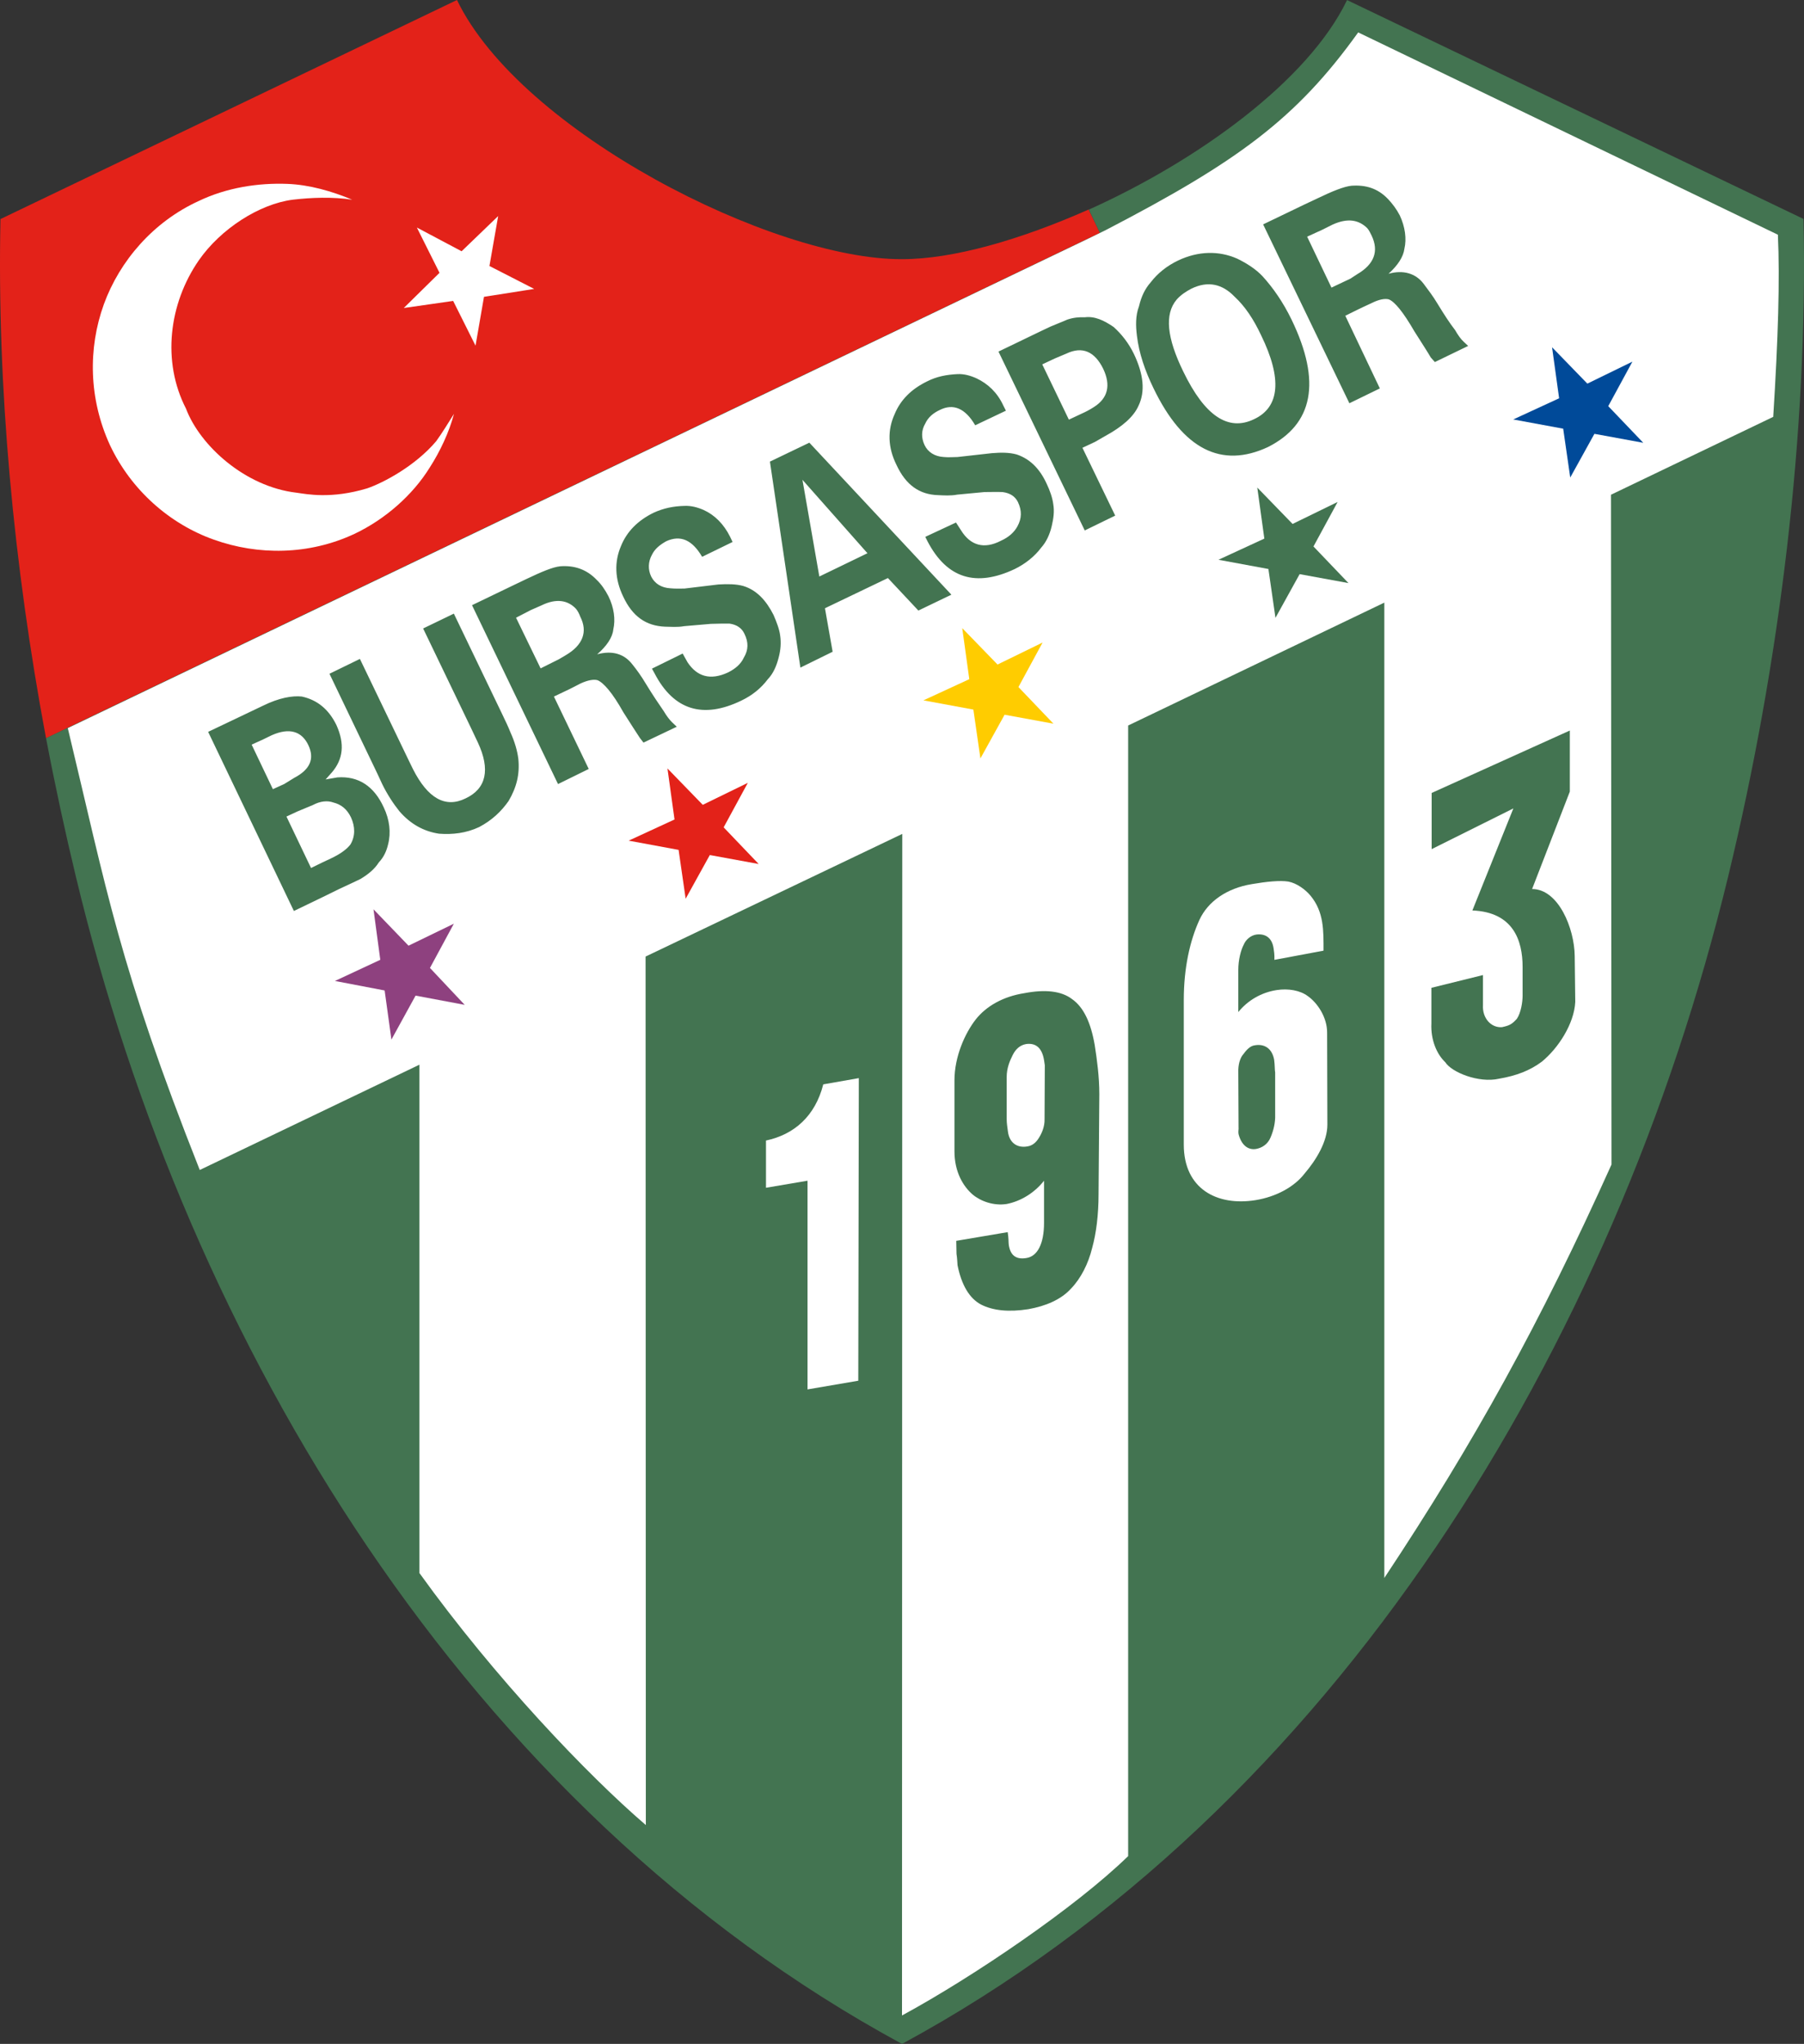 <?xml version="1.0" encoding="utf-8"?>
<!-- Generator: Adobe Illustrator 13.0.0, SVG Export Plug-In . SVG Version: 6.00 Build 14948)  -->
<!DOCTYPE svg PUBLIC "-//W3C//DTD SVG 1.0//EN" "http://www.w3.org/TR/2001/REC-SVG-20010904/DTD/svg10.dtd">
<svg version="1.0" id="Layer_1" xmlns="http://www.w3.org/2000/svg" xmlns:xlink="http://www.w3.org/1999/xlink" x="0px" y="0px"
	 width="543.835px" height="616.251px" viewBox="0 0 543.835 616.251" enable-background="new 0 0 543.835 616.251"
	 xml:space="preserve">
<rect x="0" y="0" width="543.835" height="616.251" fill="#333333" stroke="none"/>
<path fill="#E32219" d="M13.879,222.587L331.592,70.224l-3.408-7.051l0,0c-20.812,9.213-40.965,14.971-56.264,14.971
	C233.012,78.309,156.924,39.73,137.759,0l0,0L0.142,66.052l0,0C-0.928,116.641,4.09,170.355,13.879,222.587L13.879,222.587z"/>
<path fill="#437451" d="M331.592,70.224L13.882,222.566l0,0c2.653,13.962,5.772,28.393,8.971,41.653
	c33.775,140.954,117.786,280.893,249.066,352.032C403.2,545.112,486.898,405.173,520.986,264.219
	c15.6-64.508,24.104-133.776,22.699-198.207l0,0L406.085,0.021l0,0c-11.7,24.336-44.93,48.362-77.848,63.183l0,0L331.592,70.224
	L331.592,70.224z"/>
<path fill="#FFFFFF" d="M20.435,219.524c11.779,48.986,15.445,71.685,39.782,133.23l0,0l66.226-31.748v153.279l0,0
	c22.777,31.67,50.78,61,68.252,75.976l0,0l-0.078-261.859l77.38-36.974l-0.078,356.245l0,0
	c21.295-11.546,52.341-32.607,68.176-48.051l0,0V218.743l77.224-37.051v294.074l0,0c27.146-40.952,46.88-76.678,68.487-124.65l0,0
	l-0.156-201.952l48.909-23.479l0,0c1.481-23.636,2.027-41.342,1.405-54.915l0,0L409.441,9.771l0,0
	c-18.722,26.131-36.445,38.991-76.07,59.585l-5.161,2.526L20.435,219.524L20.435,219.524z"/>
<path fill="#437451" d="M62.747,220.656l9.721-4.63l6.79-3.241l0,0c4.86-2.392,8.873-3.086,11.727-2.777
	c4.553,1.003,8.026,3.703,10.417,8.565c2.622,5.786,2.005,10.416-1.389,14.351l0,0l-1.852,2.083l3.549-0.617l0,0
	c6.327-0.463,11.033,2.622,13.965,9.027c1.774,3.704,2.237,7.639,1.311,11.188c-0.463,2.006-1.311,3.858-2.777,5.401
	c-1.312,2.083-3.24,3.626-5.556,5.015c-1.157,0.541-3.317,1.62-6.713,3.164l0,0l-4.706,2.313l-8.641,4.167L62.747,220.656
	L62.747,220.656z M93.763,261.703l3.317-1.621l2.624-1.234l0,0c3.164-1.466,5.015-3.009,5.941-4.243
	c1.466-2.468,1.466-5.324,0.155-8.179c-1.158-2.392-2.855-3.858-5.326-4.475c-1.696-0.617-3.857-0.462-6.171,0.772l0,0l-4.63,1.928
	l-3.317,1.543L93.763,261.703L93.763,261.703z M82.266,237.939l3.396-1.543l3.009-1.853l0,0c4.86-2.545,6.171-5.786,4.32-9.799
	c-2.006-4.32-5.786-5.401-11.033-3.086l0,0l-2.701,1.311l-3.394,1.543L82.266,237.939L82.266,237.939z M108.499,198.667
	l14.506,30.167l1.466,3.009l0,0c4.475,8.873,9.799,11.882,15.895,8.873c6.25-2.932,7.484-8.718,3.703-16.821l0,0l-2.006-4.243
	l-14.504-30.167l9.259-4.475l14.505,30.167l0,0c1.003,2.083,1.928,4.013,2.624,5.788c1.156,2.545,2.005,5.324,2.314,7.869
	c0.463,4.63-0.539,8.565-2.932,12.654c-2.16,3.086-4.938,5.786-8.874,7.869c-3.935,1.852-8.022,2.315-12.112,2.006
	c-4.63-0.694-8.641-2.932-11.959-6.79c-1.853-2.315-3.704-5.169-5.17-8.178l0,0l-1.466-3.164l-14.427-30.091L108.499,198.667
	L108.499,198.667z M154.793,176.445l3.858-1.851l0,0c4.553-2.162,7.947-3.627,10.262-3.859c4.244-0.309,7.948,0.927,10.957,4.089
	c1.388,1.313,2.545,3.009,3.549,4.939c1.698,3.472,2.16,7.021,1.466,10.03c-0.231,2.392-2.006,5.014-4.861,7.484
	c4.553-1.234,8.179-0.153,10.647,3.086c1.313,1.621,2.701,3.549,4.167,6.018c1.93,3.164,3.704,5.788,5.247,8.024
	c0.926,1.543,1.697,2.547,2.545,3.396l0,0l1.389,1.311l-10.03,4.784l-1.08-1.388l0,0c-1.004-1.543-2.778-4.243-5.015-7.794
	c-3.317-5.939-6.02-8.949-7.794-9.644c-1.156-0.309-2.931,0-5.092,1.004l0,0l-3.317,1.697l-4.707,2.238l10.494,21.835l-9.259,4.553
	l-25.925-53.933L154.793,176.445L154.793,176.445z M162.972,201.52l5.556-2.777l2.083-1.234l0,0c5.092-3.01,6.635-7.021,4.32-11.574
	c-0.309-0.849-0.772-1.774-1.311-2.392c-2.392-2.547-5.864-3.241-10.416-1.004l0,0l-3.164,1.389l-4.475,2.315L162.972,201.52
	L162.972,201.52z M205.794,197.046l1.466,2.624l0,0c2.854,4.321,6.867,5.556,12.191,3.085c2.16-1.079,3.858-2.468,4.783-4.475
	c1.39-2.315,1.466-4.628,0.155-7.252c-0.772-1.621-2.238-2.7-4.475-3.009c-1.776,0-3.704,0-5.632,0.077l0,0l-8.024,0.694l0,0
	c-2.161,0.387-4.089,0.155-5.788,0.155c-5.709-0.232-9.799-3.087-12.576-9.028c-2.624-5.401-2.701-10.569-0.695-15.276
	c1.774-4.398,5.093-7.716,9.799-10.031c3.01-1.388,6.019-2.006,9.414-2.083c1.851-0.077,3.781,0.387,5.709,1.234
	c3.396,1.544,6.096,4.321,7.948,8.024l0,0l0.772,1.621l-9.182,4.475l0,0c-3.009-5.169-6.558-6.635-10.803-4.707
	c-1.928,1.081-3.471,2.315-4.32,4.089c-1.157,2.083-1.234,4.475-0.231,6.558c1.081,2.16,3.087,3.395,5.786,3.549
	c1.544,0.154,3.011,0.077,4.245,0.077l0,0l10.261-1.234l0,0c2.778-0.154,5.247-0.154,7.484,0.463
	c4.013,1.234,6.868,4.32,9.105,8.718c0.926,2.16,1.774,4.32,2.006,6.25c0.309,2.16,0.155,4.32-0.462,6.635
	c-0.696,2.701-1.698,4.862-3.242,6.481c-2.082,2.777-4.784,4.938-8.023,6.481c-11.497,5.556-20.37,2.932-26.157-8.256l0,0
	l-0.771-1.389L205.794,197.046L205.794,197.046z M232.104,139.178l11.882-5.709l42.821,45.831l-9.954,4.785l-9.182-9.799
	l-18.98,9.104l2.315,13.116l-9.722,4.784L232.104,139.178L232.104,139.178z M246.996,173.822l14.506-7.021l-19.598-22.143
	L246.996,173.822L246.996,173.822z M288.196,157.541l1.543,2.392l0,0c2.778,4.475,6.868,5.787,12.037,3.087
	c2.236-1.004,3.935-2.47,4.938-4.321c1.311-2.392,1.388-4.707,0.153-7.331c-0.849-1.696-2.315-2.7-4.628-3.009
	c-1.698-0.077-3.627,0-5.479,0l0,0l-8.178,0.772l0,0c-2.006,0.386-4.09,0.232-5.788,0.154c-5.632-0.154-9.721-3.086-12.499-9.027
	c-2.7-5.4-2.777-10.571-0.617-15.354c1.774-4.32,5.015-7.561,9.722-9.875c3.009-1.543,6.018-2.083,9.335-2.238
	c1.928-0.077,3.858,0.463,5.709,1.313c3.396,1.62,6.173,4.243,7.947,8.024l0,0l0.849,1.696l-9.258,4.398l0,0
	c-3.009-5.169-6.637-6.635-10.648-4.628c-2.006,0.926-3.549,2.237-4.398,4.09c-1.234,2.083-1.234,4.32-0.231,6.48
	c1.004,2.16,3.087,3.472,5.787,3.627c1.543,0.153,2.932,0,4.167,0l0,0l10.338-1.158l0,0c2.779-0.232,5.247-0.232,7.485,0.385
	c3.935,1.311,6.943,4.243,9.027,8.796c1.004,2.083,1.774,4.32,2.006,6.171c0.385,2.238,0.077,4.322-0.462,6.637
	c-0.618,2.624-1.698,4.86-3.164,6.48c-2.006,2.702-4.862,4.938-8.026,6.481c-11.65,5.479-20.368,2.855-26.232-8.333l0,0
	l-0.694-1.388L288.196,157.541L288.196,157.541z M301.004,106.002l12.963-6.251l2.777-1.311l0,0
	c1.774-0.771,3.472-1.388,5.015-2.083c1.853-0.617,3.549-0.771,5.247-0.694c3.009-0.387,5.786,0.926,8.718,2.932
	c2.392,2.16,4.475,4.784,6.096,8.101c2.932,6.173,3.471,11.342,1.388,15.662c-1.466,3.319-4.937,6.328-10.029,9.105l0,0
	l-3.087,1.775l-3.781,1.774l9.877,20.447l-9.182,4.475L301.004,106.002L301.004,106.002z M314.199,109.86l8.024,16.666l3.78-1.774
	l0,0c1.389-0.617,2.547-1.234,3.858-2.083c4.089-2.624,5.093-6.481,2.702-11.497c-2.547-5.169-6.251-6.867-11.111-4.552l0,0
	l-3.473,1.466L314.199,109.86L314.199,109.86z M347.762,117.112c-2.624-5.4-4.398-10.647-5.016-15.816
	c-0.387-3.009-0.463-6.096,0.617-8.952c0.694-2.931,1.775-5.246,3.549-7.252c2.083-2.7,4.86-4.937,8.256-6.558
	c6.018-2.854,12.268-3.009,17.823-0.54c2.854,1.389,5.632,3.164,7.639,5.324c3.162,3.472,6.171,7.792,8.718,13.039
	c9.104,18.826,6.481,31.557-7.098,38.424C368.208,141.34,356.635,135.475,347.762,117.112L347.762,117.112z M356.711,112.02
	c6.481,13.425,13.58,18.131,21.373,14.351c7.715-3.626,8.486-12.191,2.083-25.307c-2.238-4.784-4.86-8.72-7.947-11.573
	c-3.781-3.935-8.101-4.86-13.04-2.469c-1.775,0.926-3.241,1.928-4.475,3.318C351.002,94.737,351.773,101.912,356.711,112.02
	L356.711,112.02z M393.284,61.636l3.935-1.852l0,0c4.475-2.16,7.947-3.549,10.184-3.781c4.321-0.309,7.947,0.772,11.035,4.013
	c1.311,1.389,2.545,3.009,3.548,4.938c1.621,3.471,2.084,7.097,1.389,10.029c-0.309,2.469-2.005,5.015-4.784,7.562
	c4.398-1.236,8.179-0.155,10.571,3.009c1.311,1.774,2.777,3.626,4.243,6.094c1.928,3.164,3.626,5.788,5.247,7.871
	c0.926,1.62,1.774,2.777,2.545,3.471l0,0l1.389,1.313l-10.031,4.86l-1.234-1.389l0,0c-0.926-1.62-2.7-4.32-4.938-7.87
	c-3.394-5.864-5.941-8.95-7.715-9.644c-1.156-0.309-2.931,0-5.092,1.079l0,0l-3.317,1.543l-4.707,2.315l10.416,21.913l-9.182,4.475
	l-26.001-53.932L393.284,61.636L393.284,61.636z M401.384,86.713l5.709-2.7L409.1,82.7l0,0c5.17-3.009,6.636-6.944,4.398-11.65
	c-0.386-0.772-0.772-1.62-1.312-2.238c-2.546-2.545-5.941-3.163-10.494-1.079l0,0l-3.085,1.543l-4.553,2.083L401.384,86.713
	L401.384,86.713z"/>
<path fill="#8E417F" d="M117.998,313.44l-2.045-14.81l-14.975-2.864l13.665-6.382l-2.045-15.221l10.556,10.965l13.665-6.628
	l-7.201,13.338l10.473,11.128l-14.811-2.783L117.998,313.44L117.998,313.44z"/>
<path fill="#E32219" d="M206.697,270.972l-2.128-14.729l-15.056-2.783l13.828-6.382l-2.127-15.383l10.638,10.965l13.583-6.628
	l-7.283,13.419l10.556,11.047l-14.729-2.7L206.697,270.972L206.697,270.972z"/>
<path fill="#FFCC00" d="M295.559,228.669l-2.126-14.729l-15.057-2.783l13.83-6.382l-2.128-15.382l10.636,10.964l13.584-6.628
	l-7.283,13.419l10.556,11.046l-14.729-2.701L295.559,228.669L295.559,228.669z"/>
<path fill="#437451" d="M384.504,186.283l-2.128-14.729l-15.056-2.783l13.828-6.382l-2.126-15.383l10.637,10.965l13.583-6.628
	l-7.282,13.419l10.554,11.045l-14.728-2.7L384.504,186.283L384.504,186.283z"/>
<path fill="#004A99" d="M473.367,143.978l-2.128-14.728l-15.056-2.783l13.83-6.382l-2.128-15.384l10.637,10.965l13.583-6.628
	l-7.283,13.419l10.557,11.047l-14.729-2.701L473.367,143.978L473.367,143.978z"/>
<path fill="#FFFFFF" d="M373.3,305.142c2.854-3.549,7.021-5.941,11.572-6.635c3.472-0.54,7.099,0.077,9.414,1.852
	c2.855,2.006,5.787,6.326,5.787,10.956l0,0l0.077,27.776l0,0c0,5.092-3.318,10.571-6.867,14.737
	c-3.164,4.088-8.642,7.021-14.814,8.024c-11.574,1.851-21.604-3.396-21.604-16.744l0,0v-43.592l0,0c0-9.722,1.853-17.9,4.707-24.151
	c2.547-5.554,8.256-9.567,15.817-10.801c4.476-0.772,8.488-1.157,10.956-0.772c2.547,0.463,5.17,2.393,6.713,4.245
	c4.089,4.937,3.935,10.569,3.935,16.589l0,0l-14.814,2.777l0,0c0.077-1.543-0.154-2.855-0.232-3.394
	c-0.462-3.396-2.622-4.553-5.169-4.245c-1.698,0.232-3.241,1.544-3.858,3.087c-0.849,1.62-1.62,4.552-1.62,7.561l0,0V305.142
	L373.3,305.142z M373.3,323.35l0.077,16.588l0,0c0.077,0.386-0.153,1.234,0,2.007c0.849,3.241,2.777,4.86,5.247,4.475
	c1.775-0.309,3.549-1.389,4.397-3.472c0.926-2.16,1.466-4.552,1.389-6.79l0,0V323.35l0,0c-0.155-0.771-0.077-2.237-0.309-3.858
	c-0.617-3.318-2.855-4.86-5.864-4.322c-1.234,0.155-2.313,1.158-3.317,2.547C373.763,318.952,373.224,321.114,373.3,323.35
	L373.3,323.35z"/>
<path fill="#437451" d="M314.739,355.988c-2.855,3.626-6.945,6.173-11.265,7.021c-3.936,0.617-7.871-0.849-10.263-2.855
	c-2.777-2.392-5.478-6.713-5.478-13.04l0,0v-21.373l0,0c0-7.175,3.163-14.197,6.403-18.362c3.164-4.013,8.256-6.945,14.737-7.947
	c6.095-1.158,11.033-0.695,14.274,1.774c3.549,2.469,5.709,7.176,6.867,13.887c0.694,4.475,1.389,9.49,1.389,14.814l0,0
	l-0.231,30.168l0,0c0,6.171-0.694,11.727-1.93,16.202c-1.156,4.707-3.395,9.182-6.403,12.268c-3.01,3.319-7.639,5.247-12.808,6.173
	c-5.864,0.926-10.648,0.463-14.274-1.388c-3.549-1.853-5.941-6.019-7.099-11.882c-0.077-0.849-0.077-1.93-0.309-3.396l0,0
	l-0.077-3.935l15.508-2.624l0,0c0.309,1.852,0.23,3.086,0.309,3.703c0.462,3.472,2.392,4.63,5.4,4.089
	c3.317-0.54,5.247-4.396,5.247-10.569l0,0V355.988L314.739,355.988z M314.893,337.392l0.077-16.202l-0.23-1.543l0,0
	c-0.617-3.781-2.547-5.247-5.402-4.862c-1.775,0.309-3.163,1.466-4.088,3.396c-0.849,1.696-1.774,3.857-1.774,6.558l0,0v12.653l0,0
	c0,1.389,0.23,2.546,0.385,3.858c0.462,3.396,2.855,4.938,5.864,4.398c1.543-0.232,2.622-1.234,3.394-2.469
	C313.967,341.867,314.969,339.784,314.893,337.392L314.893,337.392z"/>
<path fill="#FFFFFF" d="M243.437,418.913v-62.924l-12.52,2.127v-14.237l0,0c8.428-1.8,14.812-7.283,17.266-16.938l0,0l10.719-1.882
	l-0.163,91.235L243.437,418.913L243.437,418.913z"/>
<path fill="#437451" d="M461.867,268.045c7.936,0,12.765,11.865,12.846,20.212l0,0l0.165,13.829l0,0
	c-0.328,6.546-5.074,13.91-10.065,18.002c-3.6,2.699-7.692,4.254-12.928,5.153c-6.136,1.392-14.32-1.963-16.202-4.99
	c-2.536-2.374-4.418-6.71-4.174-11.702l0,0v-10.719l15.547-3.845v9l0,0c-0.246,4.092,2.537,6.956,5.729,6.71
	c2.291-0.491,3.027-0.9,4.5-2.537c1.228-1.8,1.717-5.073,1.717-6.955l0,0v-8.673l0,0c0-7.938-2.781-16.529-15.137-17.02l0,0
	l12.355-30.767l-24.63,12.274v-16.938l41.65-18.82v18.411L461.867,268.045L461.867,268.045z"/>
<path fill="#FFFFFF" d="M143.352,104.22l2.55-14.725l15.135-2.385l-13.491-6.91l2.633-15.053l-11.023,10.612l-13.49-7.157
	l6.828,13.655l-10.775,10.612l14.888-2.139L143.352,104.22L143.352,104.22z M59.861,60.624
	c-13.656,6.251-23.773,18.014-28.544,31.093c-4.853,13.408-4.524,28.624,1.81,42.445c6.416,13.654,18.097,23.855,31.34,28.543
	c13.326,4.771,28.626,4.688,42.362-1.727c9.377-4.443,17.604-11.764,22.703-19.989c3.126-4.854,5.84-10.612,7.322-16.205
	c-1.811,2.879-3.456,5.593-5.348,8.226c-6.251,7.403-15.793,12.503-20.811,14.23c-10.939,3.291-18.26,1.727-21.304,1.316
	c-15.547-1.81-29.119-14.23-33.314-25.336c-7.321-14.231-5.182-31.668,3.866-44.747c6.58-9.46,18.179-16.945,28.296-18.262
	c5.594-0.657,12.092-0.905,17.932,0c-6.087-2.55-12.914-4.524-19.577-4.771C77.958,55.111,68.416,56.51,59.861,60.624L59.861,60.624
	z"/>
</svg>

